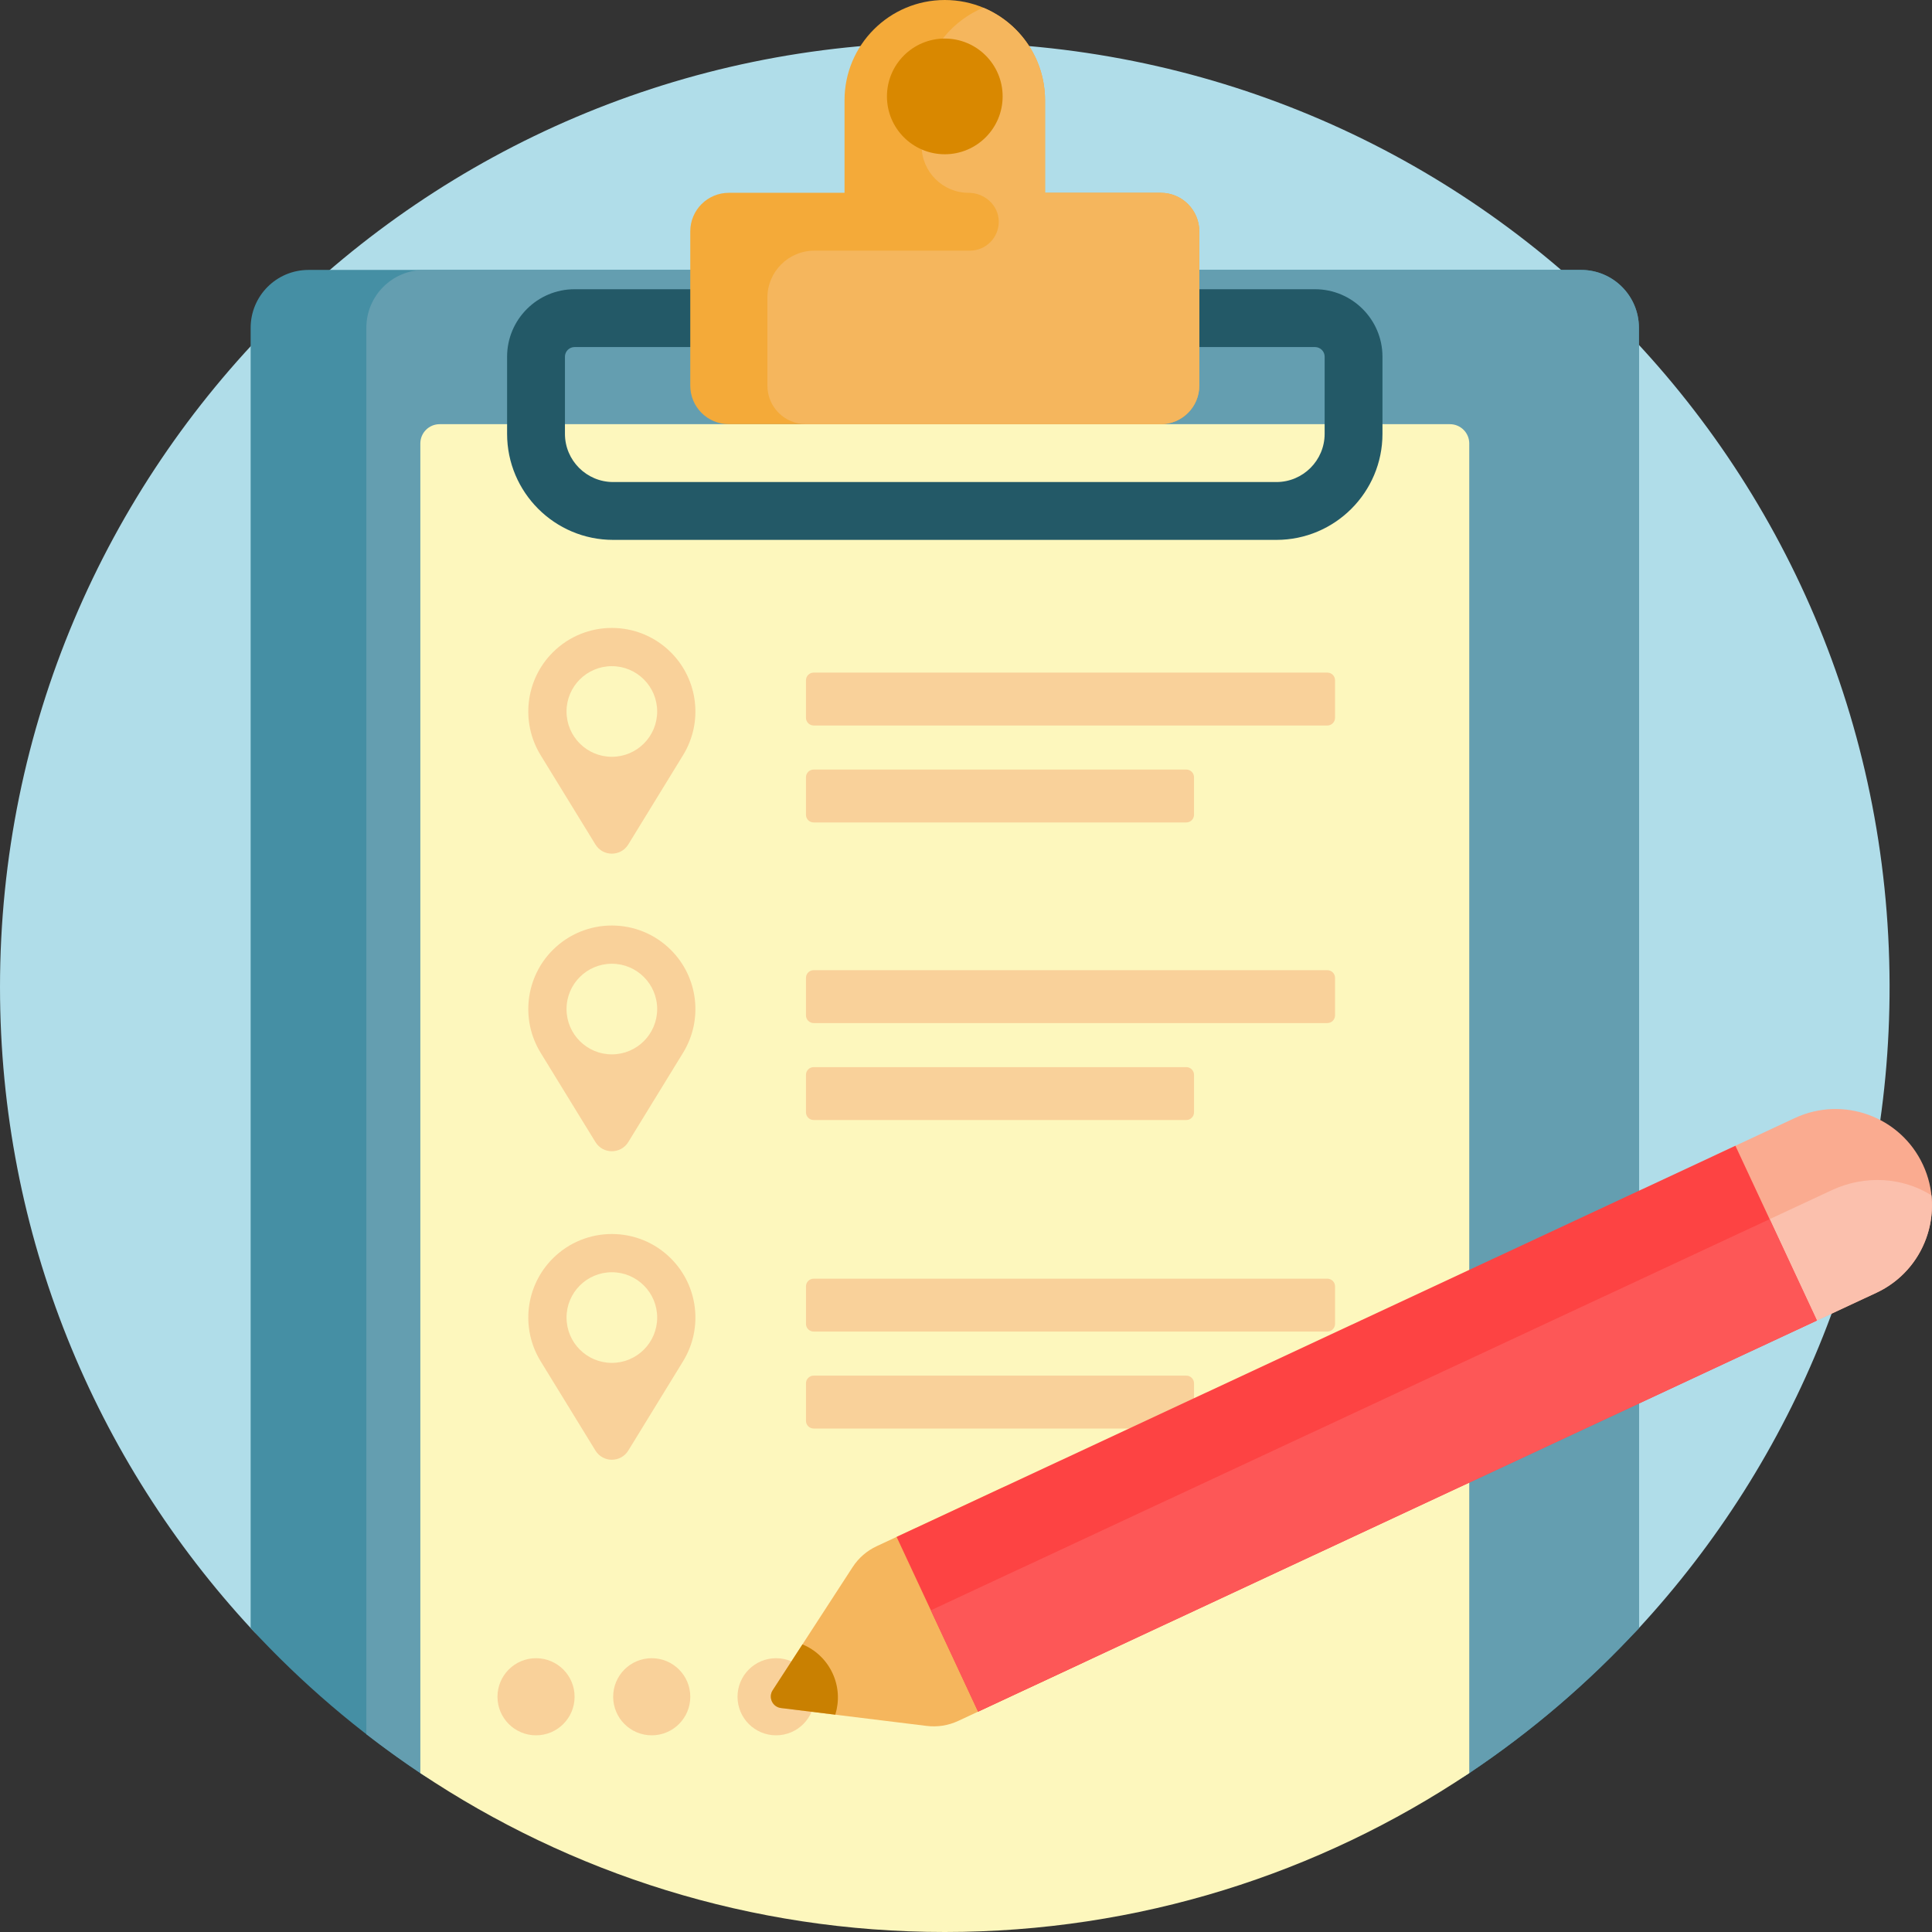 <svg height="512pt" viewBox="0 0 512 512" width="512pt" xmlns="http://www.w3.org/2000/svg"><rect x="0" y="0" width="512" height="512" fill="#333333" stroke="none"/><path d="m0 261.621c0-138.098 111.805-250.082 249.832-250.379 138.695-.297 250.566 111.023 250.926 249.715.172 65.887-25.117 125.859-66.57 170.656-9.363 10.113-24.867 11.676-35.98 3.531-41.426-30.363-92.531-48.297-147.828-48.297-55.316 0-106.438 17.949-147.871 48.328-11.047 8.102-26.496 6.625-35.805-3.426-41.395-44.66-66.703-104.434-66.703-170.129zm0 0" fill="#b0dde9"/><path d="m434.332 86.867v344.59c-13.402 14.508-28.492 27.426-44.965 38.441-39.762 26.594-238.215 26.59-277.977-.004-16.473-11.016-31.566-23.934-44.965-38.438v-344.59c0-8.469 6.863-15.332 15.332-15.332h337.246c8.465 0 15.328 6.863 15.328 15.332zm0 0" fill="#458fa4"/><path d="m434.332 86.867v344.59c-13.402 14.508-28.492 27.426-44.965 38.441-39.762 26.594-238.215 26.59-277.977-.004-4.895-3.27-9.664-6.711-14.305-10.309v-372.719c0-8.469 6.863-15.332 15.328-15.332h306.59c8.465 0 15.328 6.863 15.328 15.332zm0 0" fill="#649eb0"/><path d="m389.367 117.523v352.375c-39.766 26.59-87.562 42.102-138.988 42.102-51.426 0-99.223-15.512-138.984-42.102v-352.375c0-2.82 2.285-5.109 5.109-5.109h267.75c2.824 0 5.113 2.289 5.113 5.109zm0 0" fill="#fdf7bd"/><path d="m353.801 180.289v9.93c0 1.129-.914 2.043-2.043 2.043h-136.125c-1.129 0-2.043-.914-2.043-2.043v-9.93c0-1.125.914-2.043 2.043-2.043h136.125c1.129 0 2.043.918 2.043 2.043zm-138.168 37.668h98.75c1.129 0 2.043-.914 2.043-2.043v-9.93c0-1.129-.914-2.043-2.043-2.043h-98.75c-1.129 0-2.043.914-2.043 2.043v9.93c0 1.129.914 2.043 2.043 2.043zm-37.828-45.062c7.242 7.242 8.57 18.508 3.215 27.234l-14.516 23.664c-1.996 3.25-6.719 3.25-8.711 0l-14.52-23.664c-5.355-8.727-4.027-19.992 3.215-27.234 8.648-8.648 22.668-8.648 31.316 0zm-3.648 15.656c0-6.633-5.379-12.008-12.008-12.008-6.633 0-12.012 5.375-12.012 12.008 0 6.633 5.379 12.008 12.012 12.008 6.629 0 12.008-5.375 12.008-12.008zm177.602 68.555h-136.125c-1.129 0-2.043.918-2.043 2.047v9.926c0 1.129.914 2.043 2.043 2.043h136.125c1.129 0 2.043-.914 2.043-2.043v-9.926c0-1.129-.914-2.047-2.043-2.047zm-136.125 39.711h98.75c1.129 0 2.043-.914 2.043-2.043v-9.926c0-1.133-.914-2.047-2.043-2.047h-98.75c-1.129 0-2.043.914-2.043 2.047v9.926c0 1.129.914 2.043 2.043 2.043zm-37.828-45.062c7.242 7.242 8.57 18.508 3.215 27.238l-14.516 23.66c-1.996 3.25-6.719 3.25-8.711 0l-14.52-23.66c-5.355-8.73-4.027-19.996 3.215-27.238 8.648-8.645 22.668-8.645 31.316 0zm-3.648 15.656c0-6.629-5.379-12.008-12.008-12.008-6.633 0-12.012 5.379-12.012 12.008 0 6.633 5.379 12.008 12.012 12.008 6.629 0 12.008-5.375 12.008-12.008zm140.227 97.148h-98.75c-1.129 0-2.043.914-2.043 2.043v9.93c0 1.129.914 2.043 2.043 2.043h98.75c1.129 0 2.043-.914 2.043-2.043v-9.93c0-1.129-.914-2.043-2.043-2.043zm37.375-25.695h-136.125c-1.129 0-2.043.914-2.043 2.043v9.93c0 1.125.914 2.043 2.043 2.043h136.125c1.129 0 2.043-.918 2.043-2.043v-9.93c0-1.129-.914-2.043-2.043-2.043zm-173.953-5.352c7.242 7.242 8.57 18.508 3.215 27.234l-14.516 23.664c-1.996 3.25-6.719 3.25-8.711 0l-14.52-23.664c-5.355-8.727-4.027-19.992 3.215-27.234 8.648-8.648 22.668-8.648 31.316 0zm-3.648 15.656c0-6.633-5.379-12.008-12.008-12.008-6.633 0-12.012 5.375-12.012 12.008 0 6.633 5.379 12.008 12.012 12.008 6.629 0 12.008-5.375 12.008-12.008zm-32.105 90.273c-5.645 0-10.219 4.574-10.219 10.219 0 5.645 4.574 10.219 10.219 10.219s10.219-4.574 10.219-10.219c0-5.645-4.574-10.219-10.219-10.219zm30.66 0c-5.645 0-10.219 4.574-10.219 10.219 0 5.645 4.574 10.219 10.219 10.219 5.645 0 10.219-4.574 10.219-10.219 0-5.645-4.574-10.219-10.219-10.219zm32.957 0c-5.645 0-10.219 4.574-10.219 10.219 0 5.645 4.574 10.219 10.219 10.219s10.219-4.574 10.219-10.219c0-5.645-4.574-10.219-10.219-10.219zm0 0" fill="#f9d19a"/><path d="m348.488 76.648h-196.219c-9.859 0-17.883 8.023-17.883 17.883v20.438c0 15.5 12.605 28.105 28.105 28.105h175.773c15.5 0 28.105-12.605 28.105-28.105v-20.438c0-9.859-8.023-17.883-17.883-17.883zm2.555 38.32c0 7.047-5.73 12.777-12.777 12.777h-175.773c-7.047 0-12.777-5.73-12.777-12.777v-20.438c0-1.41 1.148-2.555 2.555-2.555h196.219c1.406 0 2.555 1.145 2.555 2.555zm0 0" fill="#235967"/><path d="m317.828 61.316v40.879c0 5.645-4.574 10.219-10.219 10.219h-114.461c-5.645 0-10.219-4.574-10.219-10.219v-40.879c0-5.645 4.574-10.219 10.219-10.219h30.66v-24.527c0-14.672 11.895-26.57 26.57-26.57 14.676 0 26.57 11.898 26.57 26.57v24.527h30.66c5.645 0 10.219 4.574 10.219 10.219zm0 0" fill="#f4aa39"/><path d="m317.828 61.316v40.879c0 5.645-4.574 10.219-10.219 10.219h-94.02c-5.645 0-10.219-4.574-10.219-10.219v-23.316c0-6.875 5.574-12.453 12.453-12.453h41.199c4.309 0 7.789-3.559 7.66-7.898-.125-4.195-3.785-7.43-7.984-7.43-6.875 0-12.453-5.574-12.453-12.453v-12.074c0-11.051 6.75-20.527 16.352-24.531 9.602 4.004 16.352 13.48 16.352 24.531v24.527h30.66c5.645 0 10.219 4.574 10.219 10.219zm0 0" fill="#f5b65d"/><path d="m265.707 25.551c0 8.465-6.863 15.328-15.328 15.328s-15.328-6.863-15.328-15.328c0-8.469 6.863-15.332 15.328-15.332s15.328 6.863 15.328 15.332zm0 0" fill="#d98800"/><path d="m278.98 399.281 12.957 27.785c2.387 5.117.172 11.195-4.945 13.582l-33.062 15.418c-2.602 1.215-5.496 1.672-8.348 1.32l-38.613-4.742c-2.25-.277-3.434-2.812-2.199-4.715l21.188-32.629c1.562-2.41 3.773-4.332 6.379-5.543l33.062-15.418c5.117-2.387 11.195-.172 13.582 4.941zm0 0" fill="#f5b65d"/><path d="m204.77 447.93 7.895-12.16c3.391 1.426 6.285 4.047 7.961 7.637 1.676 3.594 1.82 7.496.734 11.004l-14.391-1.766c-2.25-.277-3.434-2.812-2.199-4.715zm0 0" fill="#c98001"/><path d="m497.242 342.609-20.379 9.5c-12.785 5.965-27.988.43-33.949-12.355-5.965-12.789-.43-27.992 12.355-33.953l20.379-9.504c12.785-5.961 27.988-.43 33.949 12.359 5.965 12.789.434 27.988-12.355 33.953zm0 0" fill="#faab90"/><path d="m447.688 346.699c1.188-8.746 6.949-16.926 15.953-21.125l21.773-10.152c9.004-4.199 18.973-3.355 26.438 1.355 1.109 10.547-4.461 21.098-14.609 25.832l-20.379 9.5c-10.148 4.734-21.812 2.219-29.176-5.41zm0 0" fill="#fbc0ad"/><path d="m459.902 303.641 21.594 46.309-222.289 103.656-21.594-46.309zm0 0" fill="#fd4343"/><path d="m468.973 323.09 12.523 26.859-222.289 103.656-12.523-26.859zm0 0" fill="#fd5757"/></svg>